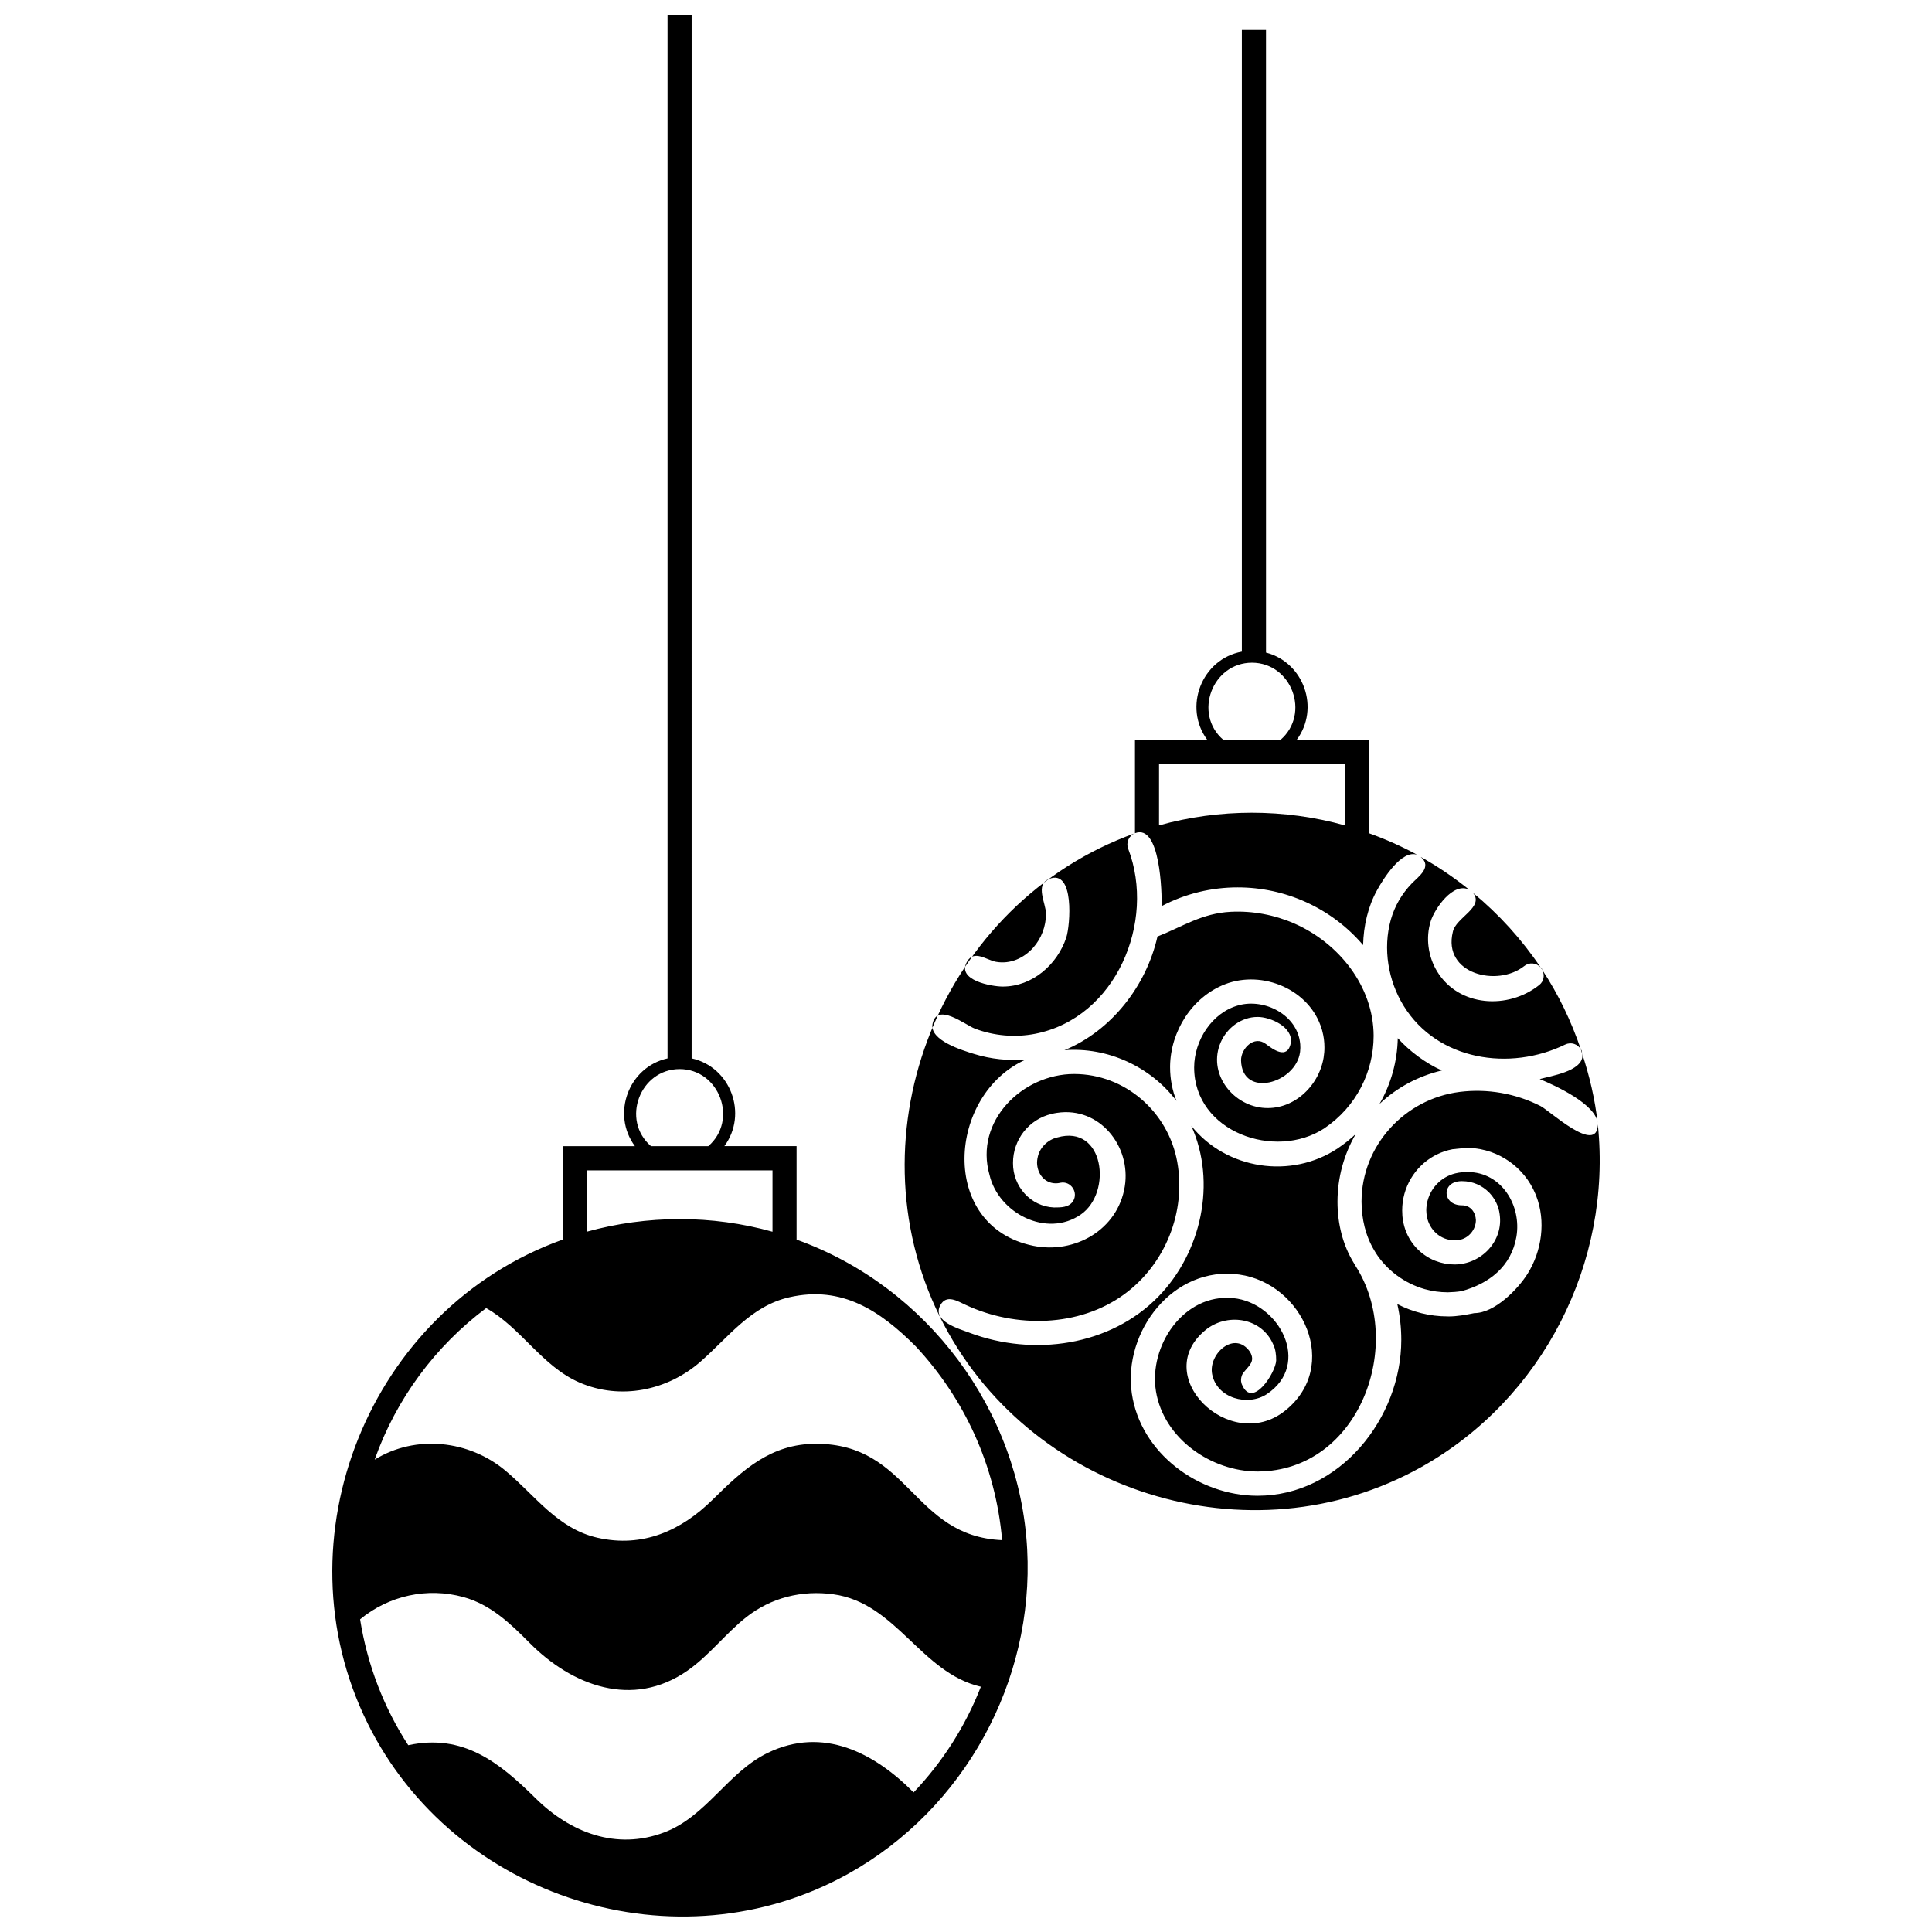 <?xml version="1.0" encoding="UTF-8"?>
<!-- Uploaded to: SVG Repo, www.svgrepo.com, Generator: SVG Repo Mixer Tools -->
<svg width="800px" height="800px" version="1.1" viewBox="144 144 512 512" xmlns="http://www.w3.org/2000/svg">
 <defs>
  <clipPath id="a">
   <path d="m232 148.09h336v503.81h-336z"/>
  </clipPath>
 </defs>
 <g clip-path="url(#a)">
  <path d="m534.39 380.64c3.016 3.801-4.629 6.578-5.363 10.277-2.777 11.203 11.805 14.762 18.926 9.086h0.016c1.305-1.059 3.152-0.863 4.293 0.348-4.984-7.406-11.008-14.039-17.871-19.711m28.977 43.195c-0.195 4.102-8.445 5.309-11.332 6.129 4.016 1.656 15.121 6.711 15.379 11.832-0.707-6.504-2.207-12.742-4.188-18.758 0.039 0.27 0.156 0.527 0.141 0.797m-11.418-18.828c-8.219 6.582-21.344 5.883-27.098-3.57-2.402-3.953-3.09-8.918-1.684-13.344 1.031-3.242 5.91-10.445 10.188-8.309-4.031-3.234-8.32-6.164-12.859-8.695 3.176 2.633-0.582 5.211-2.367 7.047-2.602 2.688-4.535 5.996-5.547 9.602-2.148 7.648-0.715 16.18 3.441 22.883 8.961 14.453 28.152 17.336 42.801 10.172v0.012c0.004-0.004 0.004-0.004 0.012-0.004 1.512-0.738 3.297-0.117 4.102 1.289-2.547-7.488-5.938-14.566-10.223-21.047 0.699 1.34 0.441 2.992-0.766 3.965m-43.918 13.531c-0.027-13.176-9.246-24.629-21.008-29.793-5.262-2.305-11.066-3.398-16.816-3.113-7.652 0.379-12.672 3.875-19.465 6.555-2.957 13.047-12.16 24.957-24.66 30.117 11.418-0.883 22.793 4.328 29.695 13.445-1.113-2.82-1.691-5.844-1.691-8.883v-0.359c0.129-9.203 5.832-18.301 14.559-21.676 9.969-3.863 22.535 1.406 25.648 11.945l0.023 0.055c0.027 0.102 0.055 0.207 0.082 0.309 0.004 0.012 0.004 0.035 0.012 0.051 0.391 1.426 0.582 2.894 0.578 4.344v0.012c0.012 0.895-0.066 1.781-0.211 2.672 0 0.016-0.004 0.043-0.004 0.062-0.004 0.023-0.004 0.035-0.012 0.051-1.293 7.668-8.223 14.105-16.246 13.234-8.191-0.883-14.477-9.367-11.016-17.336 1.672-3.856 5.481-6.731 9.773-6.731 3.359-0.027 9.465 2.664 8.816 6.887-0.902 4.562-4.754 1.691-6.644 0.258-3.094-2.336-6.527 1.191-6.555 4.316 0.223 10.25 14.578 6.125 15.641-2.16 0-0.012 0-0.027 0.012-0.035v-0.055c0.082-0.672 0.094-1.348 0.035-2.019 0-0.027-0.004-0.055-0.012-0.082-0.699-7.629-9.387-12.102-16.328-10.199-7.094 1.941-11.762 9.344-11.773 16.465 0 17.164 21.52 24.66 34.504 16.141l-0.004-0.004c8.465-5.688 13.055-14.984 13.066-24.473m59.406 23.473c-0.164 8.105-12.801-3.695-15.16-4.891-6.594-3.359-14.129-4.68-21.473-3.75-14.555 1.848-25.953 14.234-25.98 29.043v0.082c0.035 4.551 1.043 9.012 3.414 12.941 0.051 0.078 0.102 0.156 0.141 0.242l0.062 0.09 0.141 0.258c2.973 4.625 7.625 8.07 12.918 9.59 0.035 0.012 0.074 0.016 0.102 0.027 0.023 0.012 0.043 0.016 0.066 0.016 1.914 0.531 3.914 0.816 5.957 0.816h0.172c1.148-0.023 2.324-0.117 3.516-0.301 7.32-2 13.211-6.527 14.559-14.461 1.387-8.184-3.906-17.113-12.91-17.113-0.789-0.043-1.605 0.043-2.383 0.172-0.055 0.004-0.117 0.016-0.168 0.035-4.008 0.672-7.066 3.633-8.062 7.312l-0.023 0.062-0.039 0.152c-0.184 0.766-0.293 1.551-0.301 2.367v0.062c0.016 0.527 0.066 1.062 0.145 1.645 0.711 3.551 3.598 6.266 7.32 6.281h0.129c0.262-0.012 0.543-0.027 0.816-0.062 0.102-0.004 0.195-0.016 0.301-0.027 2.523-0.441 4.418-2.711 4.438-5.262-0.082-2.031-1.395-3.914-3.633-3.914h-0.066c-5.273 0-5.523-6.344-0.156-6.402h0.223c2.742 0 5.297 1.125 7.137 3.023l0.062 0.055c0.004 0.016 0.016 0.027 0.035 0.035 1.422 1.512 2.418 3.504 2.68 5.562 1.109 7.199-4.891 13.402-11.961 13.402h-0.004c-1.703 0-3.398-0.324-4.988-0.941l-0.055-0.016c-0.039-0.023-0.074-0.035-0.113-0.043-3.848-1.551-6.906-4.805-8.105-8.98-0.012-0.055-0.035-0.117-0.043-0.172-0.012-0.027-0.023-0.055-0.027-0.09-0.113-0.418-0.211-0.844-0.281-1.281-0.184-0.914-0.242-1.875-0.242-2.805v-0.012c0-6.047 3.309-11.547 8.441-14.426 0.012 0 0.023-0.004 0.027-0.012 0.062-0.039 0.125-0.074 0.195-0.102 0.129-0.102 0.336-0.172 0.477-0.25 0.004 0 0.004-0.004 0.012-0.004 1.293-0.645 2.699-1.129 4.188-1.41 0.012 0 0.027 0 0.035-0.004 1.551-0.18 3.016-0.336 4.574-0.336 7.637 0.348 14.41 5.121 17.352 12.176 0.004 0.012 0.012 0.016 0.016 0.035 0.055 0.133 0.113 0.281 0.164 0.414l0.023 0.062c2.613 6.695 1.504 14.633-2.273 20.652-2.582 4.121-8.754 10.434-14.117 10.434-2.305 0.461-4.512 0.883-6.879 0.883l-0.199-0.012c-4.746 0-9.293-1.164-13.328-3.262 0.707 3.129 1.051 6.305 1.051 9.465v0.012c0 20.789-16.336 41.316-38.105 41.316-15.574 0-31.008-11.262-33.312-27.137-2.379-16.363 10.988-33.91 28.453-31.488 16.977 2.356 26.922 24.324 12.18 36.078-14.684 11.723-36.391-9.617-20.645-21.727l0.078-0.055c0.004-0.004 0.016-0.012 0.035-0.027 5.723-4.113 14.332-2.676 17.332 4.152 0.012 0.023 0.027 0.055 0.039 0.09 0.637 1.277 0.789 2.801 0.789 4.191v0.074c-0.113 3.168-6.273 12.949-9.051 6.422-0.004-0.012-0.012-0.016-0.012-0.035-0.012-0.023-0.027-0.055-0.039-0.082-0.004-0.023-0.016-0.043-0.027-0.066l-0.016-0.062c-0.012-0.027-0.016-0.062-0.035-0.102 0-0.004-0.004-0.012-0.004-0.016-0.219-0.746-0.152-1.355 0.09-2.078 0.004-0.012 0.004-0.023 0.012-0.027 0.078-0.184 0.164-0.371 0.281-0.539 0-0.012 0.004-0.012 0.004-0.016 0.023-0.027 0.043-0.062 0.066-0.09l0.035-0.055c0.023-0.012 0.035-0.035 0.043-0.051 0.023-0.027 0.043-0.062 0.074-0.09 0 0 0-0.004 0.004-0.004 1.41-1.781 3.094-2.844 1.652-5.375-4.023-5.859-11.102 0.461-10.047 5.891 1.25 6.402 9.461 8.605 14.5 5.289 11.941-7.953 3.305-24.234-8.902-25.441-13.168-1.297-22.469 12.684-20.484 24.711 2.078 12.562 14.656 21.211 26.926 21.238h0.062c27.016-0.152 39.191-33.867 25.852-54.562l-0.23-0.391-0.094-0.168c-3.039-4.883-4.406-10.641-4.406-16.363v-0.012c0-6.453 1.742-12.617 4.844-17.957-1.477 1.406-3.078 2.66-4.766 3.801v-0.004l-0.012 0.012v0.004c-12.344 8.223-29.527 5.644-38.809-5.969 6.777 15.035 2.633 33.582-8.699 45.227-12.836 13.188-33.195 15.941-50.062 9.621-0.012-0.012-0.023-0.016-0.027-0.016-0.035-0.012-0.062-0.016-0.082-0.035-2.637-0.984-9.914-3.012-7.652-7.242 1.629-3.008 4.566-1.082 6.746-0.09 0.016 0.012 0.039 0.016 0.055 0.023 13.16 6.137 29.98 5.906 41.945-2.844 10.887-7.965 16.445-21.832 14.047-35.105-2.379-13.188-13.781-23.281-27.34-23.281-13.652 0-26.488 12.473-22.41 26.742 2.352 10.098 15.141 16.809 24.234 10.473 8.359-5.828 6.18-23.949-6.269-20.398-2.559 0.594-4.785 2.781-5.227 5.418l-0.039 0.164c-0.066 0.359-0.094 0.723-0.102 1.09v0.082c0.062 2.844 1.949 5.394 4.981 5.414 0.371-0.004 0.746-0.051 1.109-0.125 0.012-0.004 0.027-0.004 0.039-0.004 0.016-0.004 0.043-0.012 0.062-0.023 2.715-0.566 4.836 2.523 3.352 4.863-1.09 1.707-3.262 1.68-5.039 1.68h-0.027c-6.207-0.262-10.887-5.637-10.848-11.715v-0.102c-0.016-6.074 4.137-11.566 10.285-12.988 0.023-0.004 0.039-0.012 0.055-0.012 0.41-0.105 0.812-0.184 1.215-0.242 0.035-0.004 0.074-0.012 0.105-0.016 11.301-1.719 19.672 8.863 17.965 19.508-1.836 11.48-13.273 17.98-24.293 15.715-25.125-5.184-22.734-40.152-1.891-49.375-4.617 0.402-9.32-0.094-13.758-1.461-3.039-0.945-11.883-3.578-11-7.984 1.164-5.781 8.656 0.309 11.219 1.277 5.051 1.914 10.609 2.402 15.902 1.379 21.508-4.16 32.133-29.719 24.719-49.047v0.016c-0.629-1.645 0.184-3.492 1.801-4.133 0.004 0 0.004-0.004 0.012-0.004 6.723-2.625 7.144 15.93 7.047 19.328 6.356-3.348 13.266-4.965 20.102-4.965h0.066c12.465-0.012 24.742 5.336 33.234 15.293 0.113-5.051 1.266-10.164 3.719-14.598 1.59-2.883 6.512-10.855 10.641-9.32-4.094-2.223-8.367-4.141-12.809-5.731v-24.766h-19.145c6.18-8.32 1.926-20.492-8.141-23.109l-0.004-165.01h-6.398v164.76c-10.652 1.961-15.598 14.699-9.168 23.367h-19.16v24.766c-51.301 18.391-75.836 79.34-51.684 128.16 23.02 46.539 82.098 65.23 127.56 39.805 32.199-18.023 50.605-54.176 46.789-90.777m-91.66-122.39c10.539 0.023 15.562 13.512 7.578 20.438h-15.176c-8.02-6.926-2.938-20.414 7.598-20.438m-24.625 26.848h49.215l0.016 16.266c-15.988-4.469-33.246-4.469-49.234 0l0.004-16.266m-50.887 52.395c1.836-3.281 5.219-0.41 7.68 0.027 3.762 0.668 7.352-0.945 9.848-3.738 2.188-2.457 3.402-5.703 3.402-8.988 0-2.769-2.984-7.676 0.777-9.219 6.863-2.832 5.637 12.375 4.598 15.512-2.379 7.184-9.023 12.988-16.805 12.988h-0.062c-2.926-0.004-12.285-1.656-9.438-6.582m125.84 28.82c-4.25-1.898-8.582-5.106-11.684-8.57-0.113 6.102-1.785 12.164-4.844 17.449 4.609-4.387 10.344-7.418 16.527-8.879m41.301 14.109c0.004 0.066 0.023 0.141 0.027 0.211 0.016-0.062 0.004-0.137-0.027-0.211m-4.469-19.699c0.113 0.309 0.184 0.629 0.281 0.945 0.059-0.383-0.035-0.699-0.281-0.945m-10.68-21.746c0.152 0.23 0.312 0.465 0.461 0.699-0.062-0.309-0.215-0.543-0.461-0.699m-197.16 72.16v-24.77h-19.141c6.297-8.496 1.703-20.988-8.672-23.266l0.004-276.38h-6.387v276.39c-10.363 2.289-14.934 14.773-8.648 23.258h-19.145v24.766c-51.312 18.395-75.844 79.34-51.699 128.17 23.023 46.539 82.086 65.242 127.55 39.805 30.586-17.113 49.109-50.914 47.25-85.879-1.949-36.75-26.441-69.66-61.109-82.09m-30.988-45.195c10.531 0.016 15.578 13.496 7.598 20.422h-15.199c-8.012-6.922-2.941-20.406 7.602-20.422m-24.625 26.852h49.227v16.25c-16.012-4.484-33.219-4.438-49.227 0v-16.25m86.625 164.84c-10.418-10.496-23.98-17.605-38.676-10.473-10.578 5.141-16.211 16.82-27.395 21.059-12.734 4.832-24.949 0.023-34.113-9.035-9.641-9.527-19.199-17.203-33.742-14.066-6.43-9.898-10.828-21.207-12.762-33.355 7.648-6.309 17.809-8.543 27.418-5.891 7.184 1.98 12.422 7.016 17.52 12.16 11.25 11.34 27.277 17.438 41.789 7.352 5.793-4.031 10.055-9.785 15.555-14.145 6.606-5.234 14.785-7.262 23.125-6.117 16.754 2.289 23.148 20.789 39.102 24.5-4.094 10.512-10.184 19.988-17.82 28.012m-25.852-92.395c-11.973 0-19.391 6.887-27.387 14.789-8.363 8.258-18.574 12.824-30.52 10.117-10.613-2.402-16.52-11.191-24.402-17.777-9.641-8.074-23.777-9.664-34.664-2.926 5.731-16.172 16.098-30.07 29.547-40.16 9.297 5.246 14.758 15.383 24.703 19.715 10.906 4.746 23.355 2.144 32.113-5.531 7.449-6.523 13.355-14.75 23.562-17.059 13.949-3.164 24.059 3.609 33.426 12.977 12.801 13.699 21.211 31.562 22.93 51.395-23.832-1.039-24.426-25.539-49.309-25.539"/>
 </g>
</svg>
